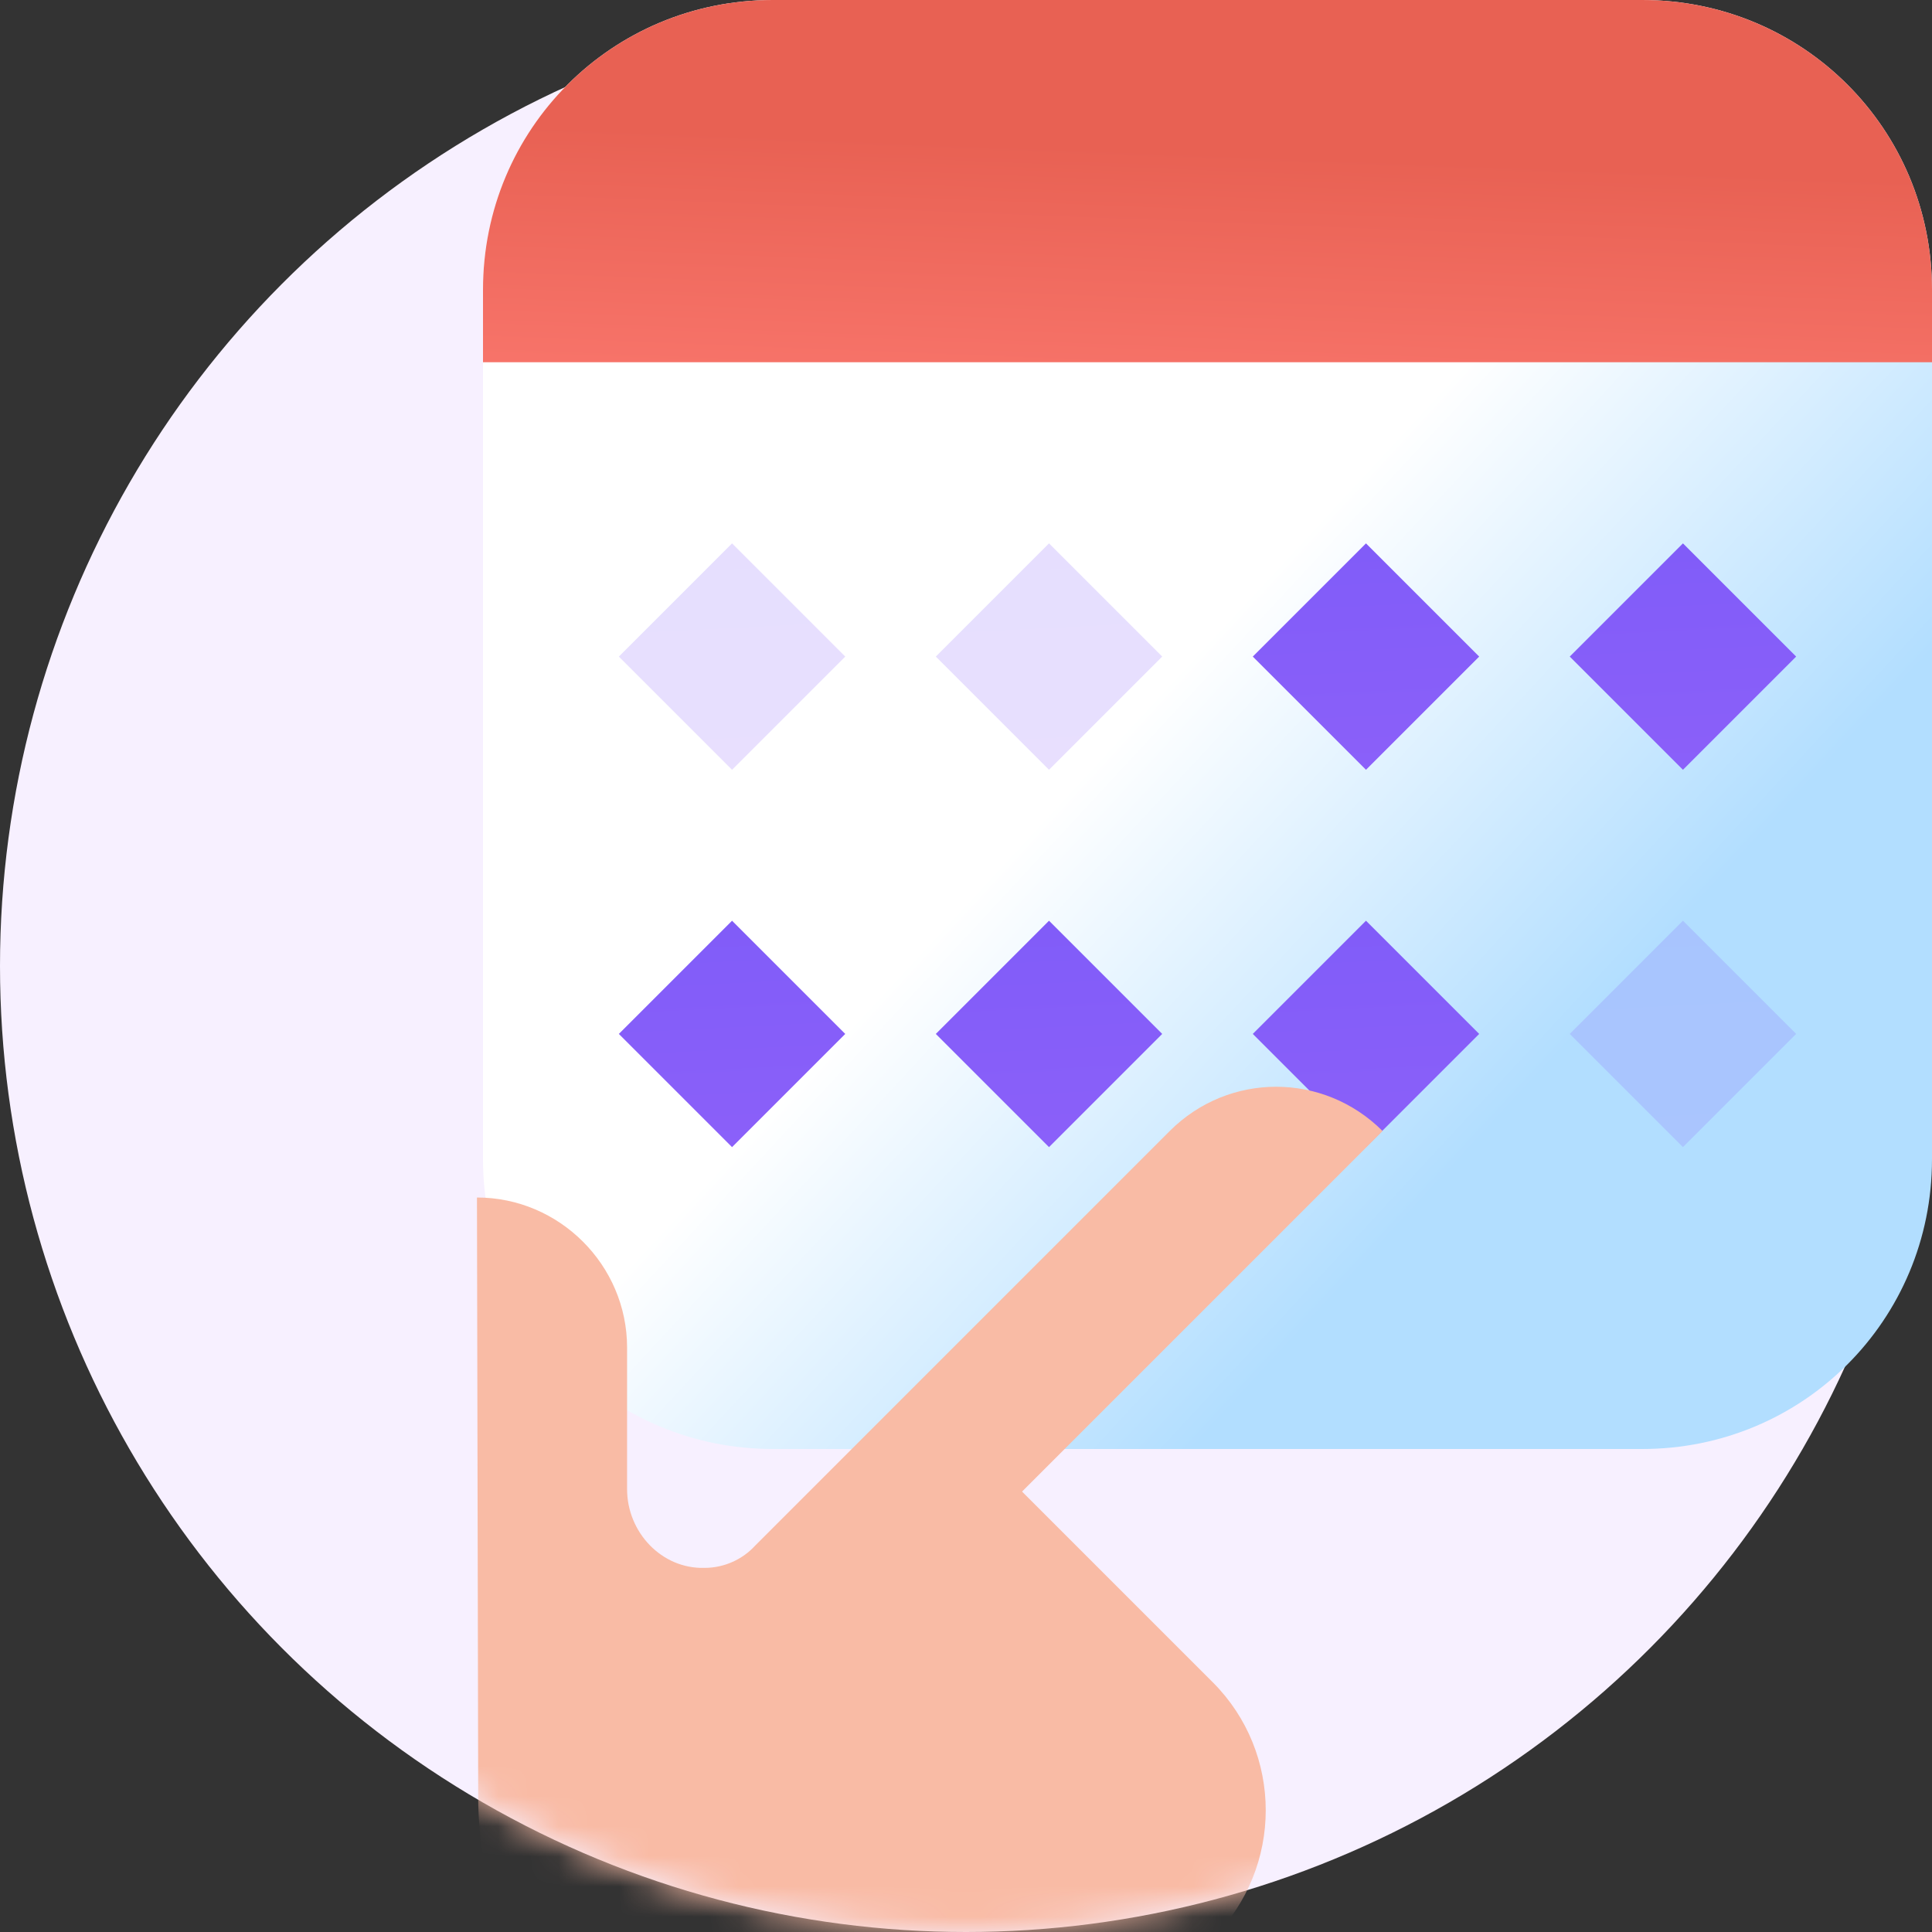 <svg width="64" height="64" viewBox="0 0 64 64" fill="none" xmlns="http://www.w3.org/2000/svg">
<rect x="0" y="0" width="64" height="64" fill="#333333" stroke="none"/>
<g clip-path="url(#clip0)">
<circle cx="32" cy="32" r="32" fill="#F7F0FF"/>
<path d="M54.4 48C59.728 48 64 43.728 64 38.4V9.6C64 4.272 59.728 0 54.4 0H25.6C20.272 0 16 4.272 16 9.6V38.4C16 43.728 20.272 48 25.6 48H54.4Z" fill="url(#paint0_linear)"/>
<path d="M54.4 0H25.6C20.272 0 16 4.272 16 9.6V12H64V9.6C64 4.272 59.728 0 54.4 0Z" fill="url(#paint1_linear)"/>
<path opacity="0.2" d="M20.5 21.75L24.25 18L28 21.75L24.25 25.5L20.5 21.75Z" fill="url(#paint2_linear)"/>
<path opacity="0.2" d="M31 21.75L34.75 18L38.5 21.75L34.75 25.5L31 21.75Z" fill="url(#paint3_linear)"/>
<path d="M41.5 21.75L45.25 18L49 21.75L45.25 25.5L41.5 21.75Z" fill="url(#paint4_linear)"/>
<path d="M52 21.75L55.75 18L59.5 21.75L55.75 25.5L52 21.75Z" fill="url(#paint5_linear)"/>
<path d="M20.5 34.25L24.25 30.5L28 34.25L24.25 38L20.5 34.25Z" fill="url(#paint6_linear)"/>
<path d="M31 34.25L34.75 30.5L38.5 34.25L34.75 38L31 34.25Z" fill="url(#paint7_linear)"/>
<path d="M41.5 34.25L45.25 30.5L49 34.25L45.25 38L41.5 34.25Z" fill="url(#paint8_linear)"/>
<path opacity="0.2" d="M52 34.25L55.75 30.5L59.5 34.25L55.75 38L52 34.25Z" fill="url(#paint9_linear)"/>
<mask id="mask0" mask-type="alpha" maskUnits="userSpaceOnUse" x="0" y="0" width="64" height="64">
<circle cx="32" cy="32" r="32" fill="#FFF5F0"/>
</mask>
<g mask="url(#mask0)">
<path d="M15.8 39.669C18.531 39.669 20.773 41.91 20.773 44.641L20.773 49.329C20.773 50.755 21.914 51.978 23.341 51.938C23.993 51.938 24.604 51.652 25.012 51.204L38.748 37.467C40.705 35.511 43.843 35.511 45.8 37.467L33.857 49.41L40.172 55.725C42.515 58.068 42.515 61.867 40.172 64.21L36.547 67.834C31.778 72.603 24.034 72.603 19.265 67.834C17.064 65.633 15.841 62.658 15.841 59.519L15.8 39.669Z" fill="#F9BBA5"/>
</g>
</g>
<defs>
<linearGradient id="paint0_linear" x1="51.72" y1="34.856" x2="38.6" y2="22.697" gradientUnits="userSpaceOnUse">
<stop stop-color="#B2DEFF"/>
<stop offset="0.999" stop-color="white"/>
</linearGradient>
<linearGradient id="paint1_linear" x1="39.748" y1="17.011" x2="40.227" y2="5.011" gradientUnits="userSpaceOnUse">
<stop stop-color="#FF7D75"/>
<stop offset="1" stop-color="#E86153"/>
</linearGradient>
<linearGradient id="paint2_linear" x1="26.099" y1="58.263" x2="23.337" y2="3.712" gradientUnits="userSpaceOnUse">
<stop stop-color="#B870FF"/>
<stop offset="1" stop-color="#6D55F6"/>
</linearGradient>
<linearGradient id="paint3_linear" x1="36.599" y1="58.263" x2="33.837" y2="3.712" gradientUnits="userSpaceOnUse">
<stop stop-color="#B870FF"/>
<stop offset="1" stop-color="#6D55F6"/>
</linearGradient>
<linearGradient id="paint4_linear" x1="47.099" y1="58.263" x2="44.337" y2="3.712" gradientUnits="userSpaceOnUse">
<stop stop-color="#B870FF"/>
<stop offset="1" stop-color="#6D55F6"/>
</linearGradient>
<linearGradient id="paint5_linear" x1="57.599" y1="58.263" x2="54.837" y2="3.712" gradientUnits="userSpaceOnUse">
<stop stop-color="#B870FF"/>
<stop offset="1" stop-color="#6D55F6"/>
</linearGradient>
<linearGradient id="paint6_linear" x1="26.099" y1="70.763" x2="23.337" y2="16.212" gradientUnits="userSpaceOnUse">
<stop stop-color="#B870FF"/>
<stop offset="1" stop-color="#6D55F6"/>
</linearGradient>
<linearGradient id="paint7_linear" x1="36.599" y1="70.763" x2="33.837" y2="16.212" gradientUnits="userSpaceOnUse">
<stop stop-color="#B870FF"/>
<stop offset="1" stop-color="#6D55F6"/>
</linearGradient>
<linearGradient id="paint8_linear" x1="47.099" y1="70.763" x2="44.337" y2="16.212" gradientUnits="userSpaceOnUse">
<stop stop-color="#B870FF"/>
<stop offset="1" stop-color="#6D55F6"/>
</linearGradient>
<linearGradient id="paint9_linear" x1="57.599" y1="70.763" x2="54.837" y2="16.212" gradientUnits="userSpaceOnUse">
<stop stop-color="#B870FF"/>
<stop offset="1" stop-color="#6D55F6"/>
</linearGradient>
<clipPath id="clip0">
<rect width="64" height="64" fill="white"/>
</clipPath>
</defs>
</svg>
